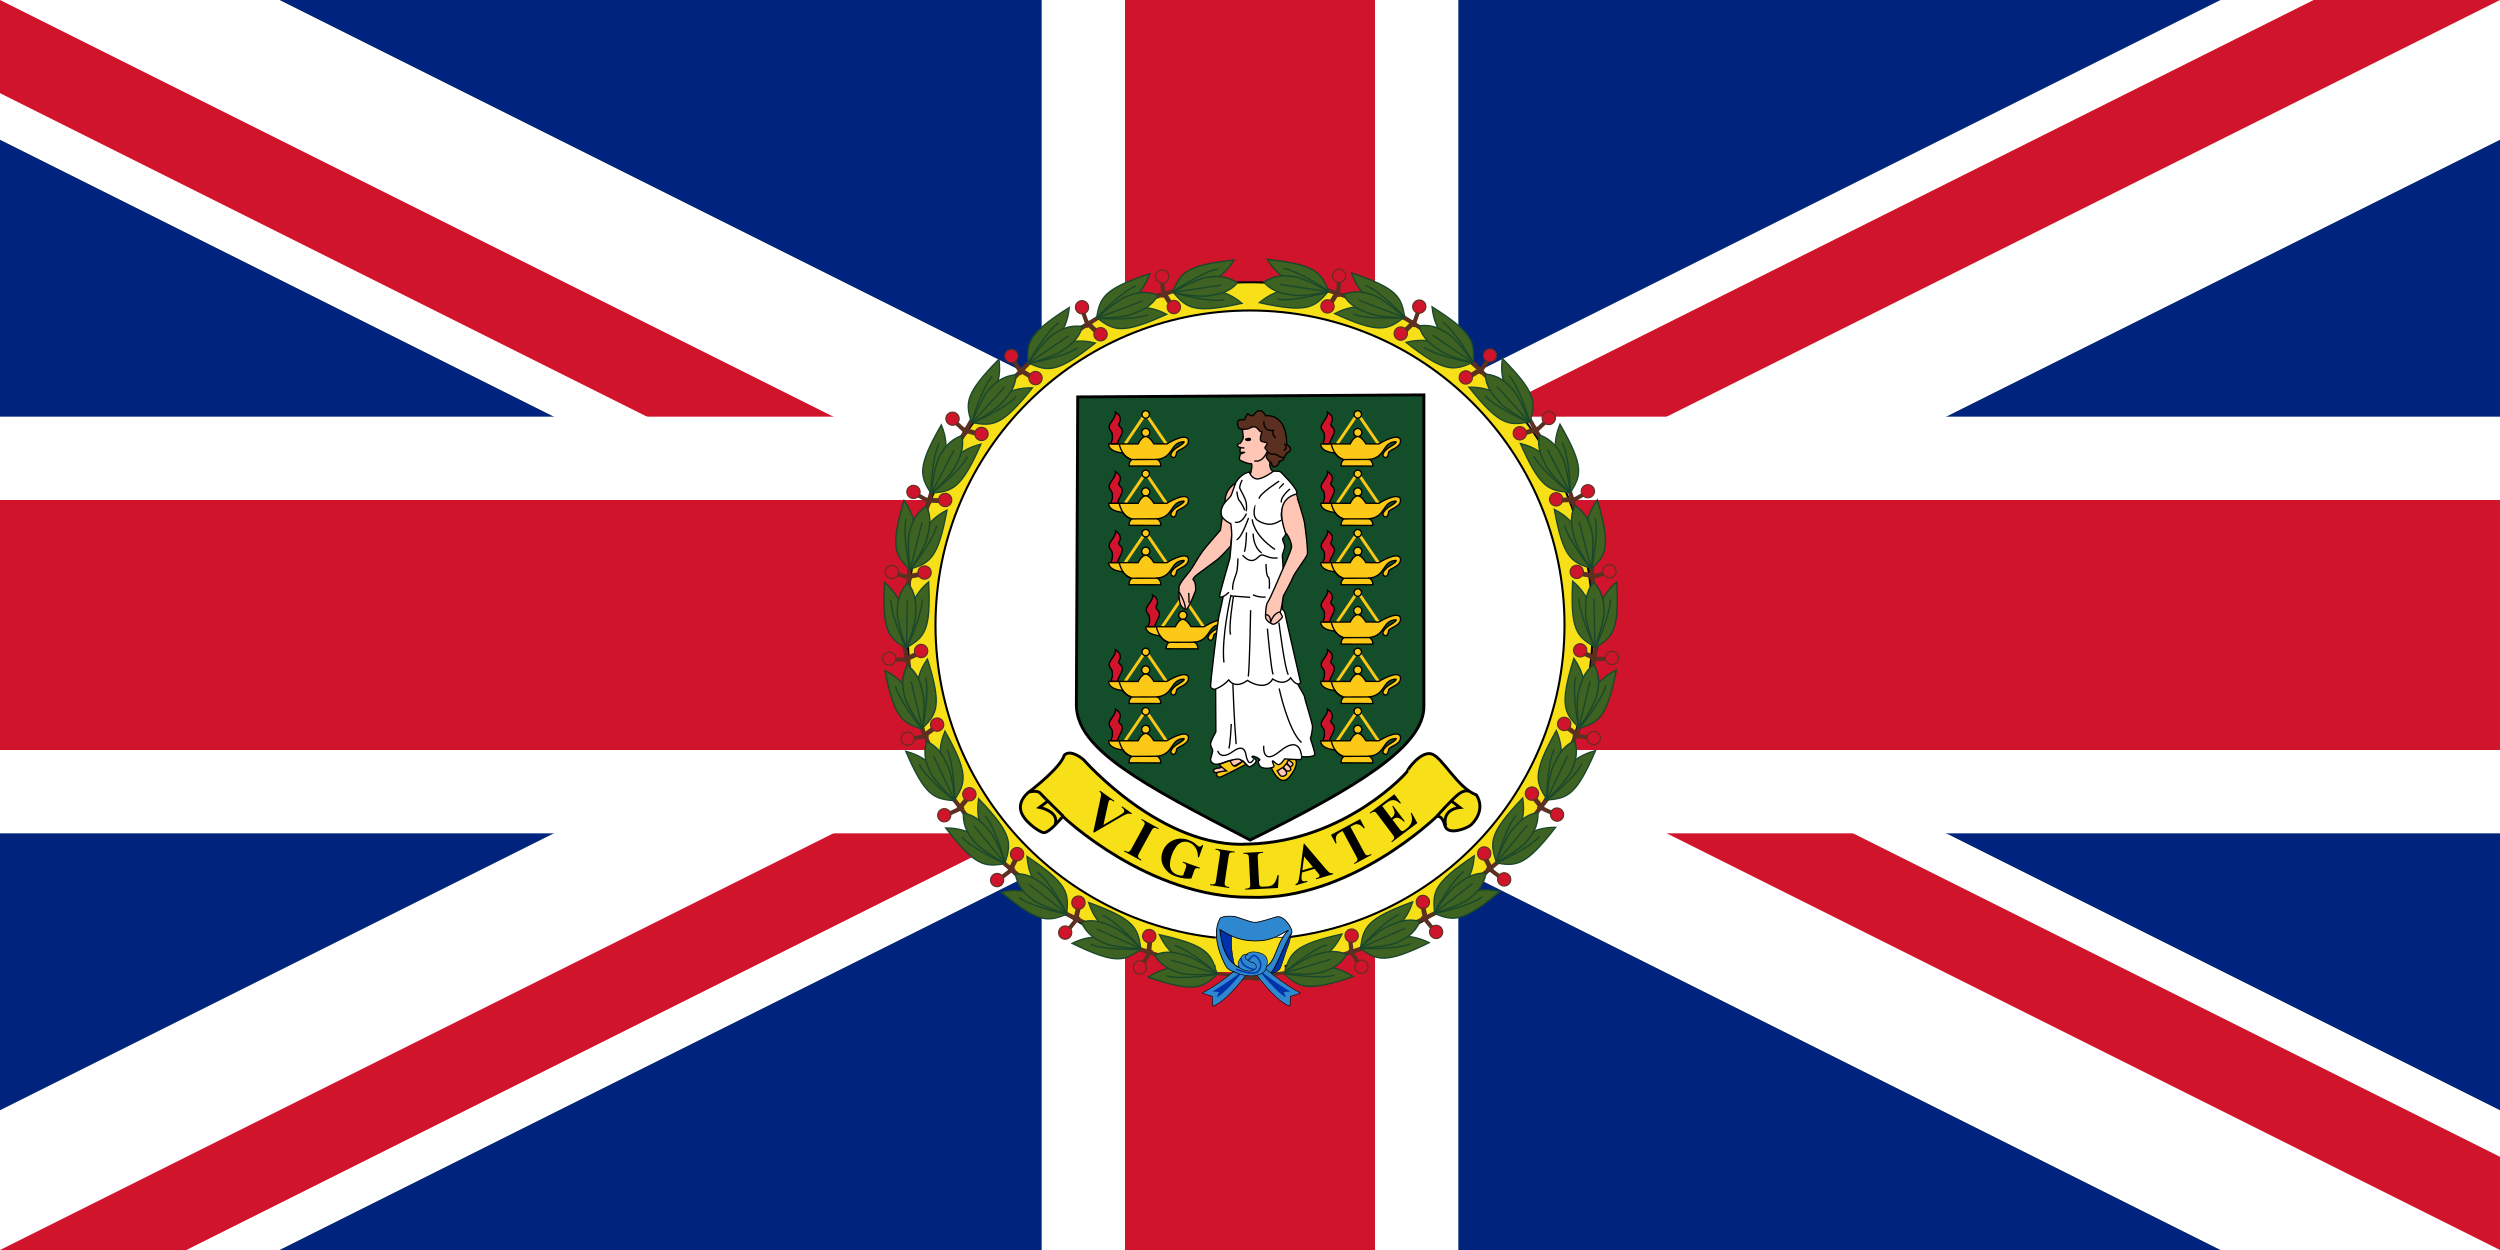 <?xml version="1.0" standalone="no"?>
<!DOCTYPE svg>
<svg version="1.1" baseProfile="full" xmlns:ev="http://www.w3.org/2001/xml-events" xmlns:xlink="http://www.w3.org/1999/xlink" xmlns="http://www.w3.org/2000/svg" preserveAspectRatio="xMidYMid meet" zoomAndPan="magnify"
   id="Flag_of_the_Governor_of_the_British_Virgin_Islands"
   viewBox="-15 -7.5 30 15"
   width="1200" height="600">
  <rect x="-15" y="-7.5" width="30" height="15" fill="#333333" stroke="none"/>
  <defs>
    <clipPath id="border">
      <rect x="-15" y="-7.5" width="30" height="15"/>
    </clipPath>
  </defs>
  <g clip-path="url(#border)">
    <circle r="20" fill="#00247D"/>
    <path d="M -20,-10 L 20,10 M -20,10 L 20,-10" stroke-width="3" stroke="white" id="diags_white"/>
    <path d="M -20,-10 L 20,10 M -20,10 L 20,-10" stroke-width="2" stroke="#CF142B" id="diags_red"/>
    <path stroke="none" fill="white" d="M 0,0 l 20,10 h -3 l -20,-10 M 0,0 l 20,-10 h 3 l -20,10 M 0,0 l -20,10 h -3 l 20,-10 M 0,0 l -20,-10 h 3 l 20,10" id="eraser_white"/>
<comment>I think the above two lines give the simplest way to make the diagonals</comment>
    <path d="M -20,0 H 20 M 0,-10 V 10" stroke-width="5" stroke="white" id="cross_white"/>
    <path d="M -20,0 H 20 M 0,-10 V 10" stroke-width="3" stroke="#CF142B" id="cross_red"/>
  </g>    
<comment>Central wreath follows</comment>
  <g
     id="center">
    <path
       d="M 764.506,450 C 764.506,540.854 690.854,614.506 600,614.506 C 509.146,614.506 435.494,540.854 435.494,450 C 435.494,359.146 509.146,285.494 600,285.494 C 690.854,285.494 764.506,359.146 764.506,450 L 764.506,450 z "
       style="fill:#f7e017;stroke:black;stroke-width:0.987;stroke-miterlimit:4;stroke-dasharray:none;stroke-opacity:1"
       id="use1430" />
    <path
       d="M 750.96,450 C 750.96,533.373 683.373,600.96 600,600.96 C 516.627,600.96 449.04,533.373 449.04,450 C 449.04,366.627 516.627,299.04 600,299.04 C 683.373,299.04 750.96,366.627 750.96,450 z "
       style="fill:white;stroke:black;stroke-width:1;stroke-linecap:square;stroke-linejoin:round;stroke-miterlimit:4;stroke-dasharray:none;stroke-dashoffset:0;stroke-opacity:1"
       id="path1456" />
    <g
       id="g1754">
      <rect
         width="33.262"
         height="16.462"
         x="583.369"
         y="600.094"
         style="fill:#f7e017"
         id="rect1471" />
      <use
         transform="matrix(-1,0,0,1,1200.633,0.319)"
         id="use17765"
         x="0"
         y="0"
         width="744.094"
         height="1052.362"
         xlink:href="#g17735" />
      <g
         transform="matrix(0.649,0,0,0.649,1106.57,246.459)"
         id="g17735">
        <rect
           width="33.926"
           height="2.283"
           rx="0.262"
           ry="0.262"
           x="-862.823"
           y="451.586"
           transform="matrix(0.989,-0.148,0.148,0.989,0,0)"
           style="fill:#5c3021"
           id="rect1476" />
        <g
           transform="matrix(0.32,0.947,-0.947,0.32,-329.172,439.296)"
           id="g16183">
          <g
             transform="matrix(1.273,1.165734e-15,1.498801e-15,1.273,-152.53,-297.954)"
             id="g16185">
            <rect
               width="2.449"
               height="33.627"
               x="110.339"
               y="529.249"
               style="fill:#5c3021"
               id="rect1480" />
            <g
               transform="matrix(0.23,-0.973,0.973,0.23,-505.192,698.738)"
               id="g16189">
              <rect
                 width="13.624"
                 height="2.799"
                 x="552.347"
                 y="-295.114"
                 transform="matrix(0,1,-1,0,0,0)"
                 style="fill:#5c3021"
                 id="rect1483" />
              <path
                 d="M 298.205,555.112 C 298.206,556.497 297.468,557.777 296.268,558.47 C 295.068,559.163 293.589,559.163 292.389,558.47 C 291.189,557.777 290.45,556.497 290.452,555.112 C 290.45,553.727 291.188,552.447 292.388,551.754 C 293.588,551.062 295.067,551.062 296.267,551.755 C 297.467,552.447 298.206,553.728 298.205,555.112 L 298.205,555.112 z "
                 style="fill:#cf142b;stroke:#5c3021;stroke-width:0.672;stroke-miterlimit:4;stroke-dasharray:none;stroke-opacity:1"
                 id="path16193" />
            </g>
            <g
               transform="matrix(-0.226,-0.974,-0.974,0.226,727.349,701.839)"
               id="use16195">
              <rect
                 width="15.372"
                 height="2.402"
                 x="550.599"
                 y="-294.717"
                 transform="matrix(0,1,-1,0,0,0)"
                 style="fill:#5c3021"
                 id="rect1487" />
              <path
                 d="M 297.726,553.707 C 297.734,555.088 297.007,556.362 295.819,557.048 C 294.632,557.734 293.164,557.727 291.97,557.03 C 290.776,556.334 290.037,555.053 290.033,553.671 C 290.025,552.29 290.752,551.016 291.939,550.33 C 293.127,549.644 294.595,549.651 295.789,550.348 C 296.983,551.044 297.721,552.325 297.726,553.707 L 297.726,553.707 z "
                 style="fill:#cf142b;stroke:#5c3021;stroke-width:0.669;stroke-miterlimit:4;stroke-dasharray:none;stroke-opacity:1"
                 id="path38043" />
            </g>
          </g>
          <g
             transform="matrix(1.028,0,0,0.948,-126.192,-121.54)"
             id="g16197">
            <use
               transform="matrix(-0.995,-0.112,-9.532699e-2,0.995,279.529,16.067)"
               id="use1763"
               x="0"
               y="0"
               width="1500"
               height="750"
               xlink:href="#g16199" />
            <g
               transform="matrix(1,1.025826e-2,-5.518794e-4,1,-101.684,35.871)"
               id="g16199">
              <path
                 d="M 200.132,508.26 C 196.405,546.493 201.205,551.296 212.766,559.966 C 214.035,537.038 214.131,522.723 200.132,508.26 z "
                 style="fill:#3d6221;stroke:#1a472b;stroke-width:1px;stroke-linecap:butt;stroke-linejoin:miter;stroke-opacity:1"
                 id="path16201" />
              <path
                 d="M 204.097,522.111 C 203.137,533.265 213.01,559.783 213.01,559.783"
                 style="fill:none;fill-opacity:0.75;fill-rule:evenodd;stroke:#1a472b;stroke-width:1.027px;stroke-linecap:butt;stroke-linejoin:miter;stroke-opacity:1"
                 id="path16203" />
            </g>
            <g
               transform="matrix(0.999,3.98032e-2,-3.388879e-2,0.999,-84.048,29.177)"
               id="g16207">
              <path
                 d="M 208.624,535.569 C 208.624,543.351 214.483,561.636 214.812,561.125 C 215.147,561.643 221.875,541.777 221.875,533.982 C 221.875,526.187 221.412,518.958 214.827,510.611 C 208.212,519.017 208.624,527.745 208.624,535.569 z "
                 style="fill:#3d6221;stroke:#1a472b;stroke-width:1.059px;stroke-linecap:butt;stroke-linejoin:miter;stroke-opacity:1"
                 id="path16209" />
              <path
                 d="M 214.828,562.028 L 214.828,523.644"
                 style="fill:none;fill-opacity:0.75;fill-rule:evenodd;stroke:#1a472b;stroke-width:1px;stroke-linecap:butt;stroke-linejoin:miter;stroke-opacity:1"
                 id="path16211" />
            </g>
          </g>
        </g>
        <use
           transform="matrix(0.992,-0.127,0.127,0.992,-22.261,-109.935)"
           id="use17701"
           x="0"
           y="0"
           width="744.094"
           height="1052.362"
           xlink:href="#g16183" />
        <use
           transform="matrix(0.933,-0.359,0.359,0.933,-144.519,-277.324)"
           id="use17703"
           x="0"
           y="0"
           width="744.094"
           height="1052.362"
           xlink:href="#g16183" />
        <use
           transform="matrix(0.833,-0.553,0.553,0.833,-285.117,-404.054)"
           id="use17705"
           x="0"
           y="0"
           width="744.094"
           height="1052.362"
           xlink:href="#g16183" />
        <use
           transform="matrix(0.669,-0.743,0.743,0.669,-480.11,-500.449)"
           id="use17707"
           x="0"
           y="0"
           width="744.094"
           height="1052.362"
           xlink:href="#g16183" />
        <use
           transform="matrix(0.5,-0.866,0.866,0.5,-654.239,-549.813)"
           id="use17709"
           x="0"
           y="0"
           width="744.094"
           height="1052.362"
           xlink:href="#g16183" />
        <use
           transform="matrix(0.268,-0.963,0.963,0.268,-873.025,-550.216)"
           id="use17711"
           x="0"
           y="0"
           width="744.094"
           height="1052.362"
           xlink:href="#g16183" />
        <use
           transform="matrix(3.920847e-2,-0.999,0.999,3.920847e-2,-1069.139,-504.955)"
           id="use17713"
           x="0"
           y="0"
           width="744.094"
           height="1052.362"
           xlink:href="#g16183" />
        <use
           transform="matrix(-0.194,-0.981,0.981,-0.194,-1250.654,-414.442)"
           id="use17715"
           x="0"
           y="0"
           width="744.094"
           height="1052.362"
           xlink:href="#g16183" />
        <use
           transform="matrix(-0.436,-0.9,0.9,-0.436,-1417.225,-267.165)"
           id="use17717"
           x="0"
           y="0"
           width="744.094"
           height="1052.362"
           xlink:href="#g16183" />
        <use
           transform="matrix(-0.629,-0.777,0.777,-0.629,-1534.575,-108.04)"
           id="use17719"
           x="0"
           y="0"
           width="744.094"
           height="1052.362"
           xlink:href="#g16183" />
        <use
           transform="matrix(-0.796,-0.605,0.605,-0.796,-1613.079,83.82)"
           id="use17721"
           x="0"
           y="0"
           width="744.094"
           height="1052.362"
           xlink:href="#g16183" />
        <use
           transform="matrix(0.112,-0.994,0.994,0.112,-1164.682,5.693)"
           id="use17729"
           x="0"
           y="0"
           width="744.094"
           height="1052.362"
           xlink:href="#g16197" />
      </g>
      <g
         transform="matrix(0.643,0,0,0.643,1587.977,-366.179)"
         id="g32863">
        <g
           transform="matrix(2.183,0.236,-0.236,2.183,-380.805,-580.534)"
           id="g27432">
          <path
             d="M -423.38,1009.494 C -429.302,1016.211 -434.782,1019.924 -435.313,1020.189 C -435.843,1020.454 -431.954,1021.073 -431.954,1021.073 L -431.424,1024.431 C -425.767,1021.868 -418.165,1007.196 -418.165,1007.196 L -423.38,1009.494 z "
             style="fill:#2e87cf;stroke:black;stroke-width:0.2;stroke-linecap:butt;stroke-linejoin:miter;stroke-miterlimit:4;stroke-dasharray:none;stroke-opacity:1"
             id="path25682" />
          <path
             d="M -422.466,1011.23 C -429.14,1017.473 -432.064,1019.433 -432.064,1019.433 L -429.839,1019.363 L -430.355,1021.181 C -430.355,1021.181 -432.481,1022.147 -430.355,1021.181 C -428.229,1020.215 -422.226,1011.517 -422.466,1011.23 z "
             style="fill:#0033ab"
             id="path1513" />
        </g>
        <g
           transform="matrix(2.195,0,0,2.195,-566.016,-695.446)"
           id="g25677">
          <path
             d="M -447.75,998.737 C -449.625,1004.362 -447,1011.987 -447,1011.987 L -450.375,1008.987 L -452.875,1000.862 L -452.5,997.112 L -447.75,998.737 z "
             style="fill:#0033ab;stroke:black;stroke-width:0.2;stroke-linecap:butt;stroke-linejoin:miter;stroke-miterlimit:4;stroke-dasharray:none;stroke-opacity:1"
             id="path22181" />
          <path
             d="M -436.064,1013.825 C -431.998,1013.383 -431.689,1011.615 -431.424,1010.82 C -431.158,1010.024 -429.479,1004.809 -429.125,1004.146 C -428.772,1003.483 -428.021,999.727 -428.021,999.727 L -431.556,1003.837 L -436.064,1013.825 z "
             style="fill:#0033ab;stroke:black;stroke-width:0.2;stroke-linecap:butt;stroke-linejoin:miter;stroke-miterlimit:4;stroke-dasharray:none;stroke-opacity:1"
             id="path24802" />
          <path
             d="M -449.469,994.156 C -450.682,994.188 -451.958,994.4 -452.344,994.938 C -452.353,994.952 -452.367,994.985 -452.375,995 C -455.5,1000.625 -451.625,1009 -450.25,1011.25 C -448.875,1013.5 -444.875,1013.5 -444.875,1013.5 C -444.875,1013.5 -437.148,1014.731 -435.273,1013.559 C -433.273,1012.309 -430.625,1003.625 -428,1000 C -427.194,998.886 -430.5,993.625 -433.125,994.375 C -435.75,995.125 -438.875,996.25 -440.5,996.25 C -442.125,996.25 -446.25,994.375 -447.5,994.25 C -447.969,994.203 -448.713,994.136 -449.469,994.156 z M -429.062,998.875 C -434.868,1004.878 -432.179,1012.5 -441.5,1012.5 C -450.946,1012.5 -451.963,1002.134 -452.375,998.719 C -449.537,1000.303 -446.516,1002.445 -440.656,1002.547 C -434.797,1002.649 -432.257,1000.622 -429.062,998.875 z "
             style="fill:#2e87cf;stroke:black;stroke-width:0.3;stroke-linecap:butt;stroke-linejoin:miter;stroke-miterlimit:4;stroke-dasharray:none;stroke-opacity:1"
             id="path18679" />
        </g>
        <use
           transform="matrix(-1,0,0,1,-3071.031,-1.136868e-13)"
           id="use27436"
           x="0"
           y="0"
           width="744.094"
           height="1052.362"
           xlink:href="#g27432" />
        <g
           id="g33856">
          <g
             transform="matrix(2.195,0,0,2.195,-618.02,-691.565)"
             id="g31827">
            <path
               d="M -424.25,1011.05 C -418.5,1014.175 -413.812,1012.112 -413.25,1010.8 C -412.688,1009.487 -412.062,1007.3 -413.188,1005.987 C -414.312,1004.675 -417.75,1004.05 -419.062,1004.925 C -420.375,1005.8 -422.562,1009.55 -422.562,1009.55 C -422.562,1009.55 -424.312,1008.612 -422.562,1009.55 C -420.812,1010.487 -418.938,1010.675 -418.938,1010.675 C -418.938,1010.675 -417.5,1007.862 -417.25,1008.3 C -417,1008.737 -416.812,1010.362 -417.25,1010.55 C -417.688,1010.737 -418.938,1010.612 -418.938,1010.612"
               style="fill:#2e87cf;stroke:black;stroke-width:0.2;stroke-linecap:butt;stroke-linejoin:miter;stroke-miterlimit:4;stroke-dasharray:none;stroke-opacity:1"
               id="path30077" />
            <path
               d="M -423.188,1010.425 C -418.188,1012.3 -416.375,1011.737 -415.75,1011.175 C -415.125,1010.612 -414.625,1009.487 -414.875,1008.362 C -415.125,1007.237 -416.188,1005.862 -417.062,1005.737 C -417.938,1005.612 -421.125,1010.05 -421.125,1010.05"
               style="fill:none;stroke:#0033ab;stroke-width:0.5;stroke-linecap:butt;stroke-linejoin:miter;stroke-miterlimit:4;stroke-dasharray:none;stroke-opacity:1"
               id="path30952" />
          </g>
          <g
             id="g33852">
            <path
               d="M -1543.438,1525.88 C -1546.503,1524.096 -1545.175,1520.592 -1544.637,1519.706 C -1543.304,1517.51 -1542.771,1516.824 -1542.105,1516.001 C -1541.438,1515.178 -1538.239,1514.903 -1538.239,1514.903 C -1538.239,1514.903 -1540.239,1516.138 -1540.239,1517.51 C -1540.239,1518.882 -1535.174,1521.352 -1535.174,1521.352 C -1535.174,1521.352 -1531.602,1521.407 -1531.842,1524.782 C -1531.979,1526.718 -1534.774,1527.389 -1536.373,1527.664 C -1537.173,1527.801 -1540.772,1527.389 -1543.438,1525.88 z "
               style="fill:#2e87cf;stroke:black;stroke-width:0.433;stroke-linecap:butt;stroke-linejoin:miter;stroke-miterlimit:4;stroke-dasharray:none;stroke-opacity:1"
               id="path31837" />
            <path
               d="M -1533.224,1526.456 C -1544.475,1524.398 -1543.103,1517.812 -1543.103,1517.812"
               style="fill:none;stroke:#0033ab;stroke-width:1.098;stroke-linecap:butt;stroke-linejoin:miter;stroke-miterlimit:4;stroke-dasharray:none;stroke-opacity:1"
               id="path32712" />
          </g>
        </g>
      </g>
    </g>
  </g>
  <path
     d="M 4.113,-1.06e-005 C 4.113,2.271 2.271,4.113 -1.077e-005,4.113 C -2.271,4.113 -4.113,2.271 -4.113,-1.06e-005 C -4.113,-2.271 -2.271,-4.113 -1.077e-005,-4.113 C 2.271,-4.113 4.113,-2.271 4.113,-1.06e-005 L 4.113,-1.06e-005 z "
     style="fill:#f7e017;stroke:black;stroke-width:0.025;stroke-miterlimit:4;stroke-dasharray:none;stroke-opacity:1"
     id="path1706" />
  <path
     d="M 3.774,-1.04e-005 C 3.774,2.084 2.084,3.774 -1.052e-005,3.774 C -2.084,3.774 -3.774,2.084 -3.774,-1.04e-005 C -3.774,-2.084 -2.084,-3.774 -1.052e-005,-3.774 C 2.084,-3.774 3.774,-2.084 3.774,-1.04e-005 z "
     style="fill:white;stroke:black;stroke-width:0.025;stroke-linecap:square;stroke-linejoin:round;stroke-miterlimit:4;stroke-dasharray:none;stroke-dashoffset:0;stroke-opacity:1"
     id="path1708" />
  <g
     transform="matrix(2.5e-2,0,0,2.5e-2,-15,-11.25)"
     id="g1710">
    <rect
       width="33.262"
       height="16.462"
       x="583.369"
       y="600.094"
       style="fill:#f7e017"
       id="rect1712" />
    <use
       transform="matrix(-1,0,0,1,1200.633,0.319)"
       id="use1714"
       x="0"
       y="0"
       width="744.094"
       height="1052.362"
       xlink:href="#g17735" />
    <g
       transform="matrix(0.649,0,0,0.649,1106.57,246.459)"
       id="g1716">
      <rect
         width="33.926"
         height="2.283"
         rx="0.262"
         ry="0.262"
         x="-862.823"
         y="451.586"
         transform="matrix(0.989,-0.148,0.148,0.989,0,0)"
         style="fill:#5c3021"
         id="rect1718" />
      <g
         transform="matrix(0.32,0.947,-0.947,0.32,-329.172,439.296)"
         id="g1720">
        <g
           transform="matrix(1.273,1.165734e-15,1.498801e-15,1.273,-152.53,-297.954)"
           id="g1722">
          <rect
             width="2.449"
             height="33.627"
             x="110.339"
             y="529.249"
             style="fill:#5c3021"
             id="rect1724" />
          <g
             transform="matrix(0.226,-0.974,0.974,0.226,-504.222,701.839)"
             id="g1726">
            <rect
               width="13.861"
               height="2.441"
               x="552.111"
               y="-294.756"
               transform="matrix(0,1,-1,0,0,0)"
               style="fill:#5c3021"
               id="rect1728" />
            <path
               d="M 298.422,554.733 C 298.424,556.117 297.685,557.398 296.485,558.09 C 295.285,558.783 293.806,558.783 292.606,558.09 C 291.406,557.397 290.668,556.117 290.669,554.732 C 290.667,553.347 291.406,552.067 292.606,551.374 C 293.806,550.682 295.285,550.682 296.485,551.375 C 297.685,552.068 298.424,553.348 298.422,554.733 L 298.422,554.733 z "
               style="fill:#cf142b;stroke:#5c3021;stroke-width:0.672;stroke-miterlimit:4;stroke-dasharray:none;stroke-opacity:1"
               id="path1730" />
          </g>
          <g
             transform="matrix(-0.226,-0.974,-0.974,0.226,727.349,701.839)"
             id="g1732">
            <rect
               width="13.603"
               height="2.393"
               x="552.368"
               y="-294.708"
               transform="matrix(0,1,-1,0,0,0)"
               style="fill:#5c3021"
               id="rect1734" />
            <path
               d="M 297.719,553.694 C 297.727,555.076 296.999,556.35 295.812,557.036 C 294.624,557.722 293.157,557.715 291.963,557.018 C 290.769,556.321 290.03,555.041 290.025,553.659 C 290.017,552.277 290.744,551.004 291.932,550.318 C 293.12,549.632 294.587,549.639 295.781,550.335 C 296.975,551.032 297.714,552.313 297.719,553.694 L 297.719,553.694 z "
               style="fill:#cf142b;stroke:#5c3021;stroke-width:0.669;stroke-miterlimit:4;stroke-dasharray:none;stroke-opacity:1"
               id="path1736" />
          </g>
        </g>
        <g
           transform="matrix(1.028,0,0,0.948,-126.192,-121.54)"
           id="g1738">
          <use
             transform="matrix(-0.995,-0.112,-9.532699e-2,0.995,279.529,16.067)"
             id="use1740"
             x="0"
             y="0"
             width="1500"
             height="750"
             xlink:href="#g16199" />
          <g
             transform="matrix(1,1.025826e-2,-5.518794e-4,1,-101.684,35.871)"
             id="g1742">
            <path
               d="M 200.132,508.26 C 196.405,546.493 201.205,551.296 212.766,559.966 C 214.035,537.038 214.131,522.723 200.132,508.26 z "
               style="fill:#3d6221;stroke:#1a472b;stroke-width:1px;stroke-linecap:butt;stroke-linejoin:miter;stroke-opacity:1"
               id="path1744" />
            <path
               d="M 204.097,522.111 C 203.137,533.265 213.01,559.783 213.01,559.783"
               style="fill:none;fill-opacity:0.75;fill-rule:evenodd;stroke:#1a472b;stroke-width:1.027px;stroke-linecap:butt;stroke-linejoin:miter;stroke-opacity:1"
               id="path1746" />
          </g>
          <g
             transform="matrix(0.999,3.98032e-2,-3.388879e-2,0.999,-84.048,29.177)"
             id="g1748">
            <path
               d="M 208.624,535.569 C 208.624,543.351 214.483,561.636 214.812,561.125 C 215.147,561.643 221.875,541.777 221.875,533.982 C 221.875,526.187 221.412,518.958 214.827,510.611 C 208.212,519.017 208.624,527.745 208.624,535.569 z "
               style="fill:#3d6221;stroke:#1a472b;stroke-width:1.059px;stroke-linecap:butt;stroke-linejoin:miter;stroke-opacity:1"
               id="path1750" />
            <path
               d="M 214.828,562.028 L 214.828,523.644"
               style="fill:none;fill-opacity:0.75;fill-rule:evenodd;stroke:#1a472b;stroke-width:1px;stroke-linecap:butt;stroke-linejoin:miter;stroke-opacity:1"
               id="path1752" />
          </g>
        </g>
      </g>
      <use
         transform="matrix(0.992,-0.127,0.127,0.992,-22.261,-109.935)"
         id="use1754"
         x="0"
         y="0"
         width="744.094"
         height="1052.362"
         xlink:href="#g16183" />
      <use
         transform="matrix(0.933,-0.359,0.359,0.933,-144.519,-277.324)"
         id="use1756"
         x="0"
         y="0"
         width="744.094"
         height="1052.362"
         xlink:href="#g16183" />
      <use
         transform="matrix(0.833,-0.553,0.553,0.833,-285.117,-404.054)"
         id="use1758"
         x="0"
         y="0"
         width="744.094"
         height="1052.362"
         xlink:href="#g16183" />
      <use
         transform="matrix(0.669,-0.743,0.743,0.669,-480.11,-500.449)"
         id="use1760"
         x="0"
         y="0"
         width="744.094"
         height="1052.362"
         xlink:href="#g16183" />
      <use
         transform="matrix(0.5,-0.866,0.866,0.5,-654.239,-549.813)"
         id="use1762"
         x="0"
         y="0"
         width="744.094"
         height="1052.362"
         xlink:href="#g16183" />
      <use
         transform="matrix(0.268,-0.963,0.963,0.268,-873.025,-550.216)"
         id="use1764"
         x="0"
         y="0"
         width="744.094"
         height="1052.362"
         xlink:href="#g16183" />
      <use
         transform="matrix(3.920847e-2,-0.999,0.999,3.920847e-2,-1069.139,-504.955)"
         id="use1766"
         x="0"
         y="0"
         width="744.094"
         height="1052.362"
         xlink:href="#g16183" />
      <use
         transform="matrix(-0.194,-0.981,0.981,-0.194,-1250.654,-414.442)"
         id="use1768"
         x="0"
         y="0"
         width="744.094"
         height="1052.362"
         xlink:href="#g16183" />
      <use
         transform="matrix(-0.436,-0.9,0.9,-0.436,-1417.225,-267.165)"
         id="use1770"
         x="0"
         y="0"
         width="744.094"
         height="1052.362"
         xlink:href="#g16183" />
      <use
         transform="matrix(-0.629,-0.777,0.777,-0.629,-1534.575,-108.04)"
         id="use1772"
         x="0"
         y="0"
         width="744.094"
         height="1052.362"
         xlink:href="#g16183" />
      <use
         transform="matrix(-0.796,-0.605,0.605,-0.796,-1613.079,83.82)"
         id="use1774"
         x="0"
         y="0"
         width="744.094"
         height="1052.362"
         xlink:href="#g16183" />
      <use
         transform="matrix(0.112,-0.994,0.994,0.112,-1164.682,5.693)"
         id="use1776"
         x="0"
         y="0"
         width="744.094"
         height="1052.362"
         xlink:href="#g16197" />
    </g>
    <g
       transform="matrix(0.643,0,0,0.643,1587.977,-366.179)"
       id="g1778">
      <g
         transform="matrix(2.183,0.236,-0.236,2.183,-380.805,-580.534)"
         id="g1780">
        <path
           d="M -423.38,1009.494 C -429.302,1016.211 -434.782,1019.924 -435.313,1020.189 C -435.843,1020.454 -431.954,1021.073 -431.954,1021.073 L -431.424,1024.431 C -425.767,1021.868 -418.165,1007.196 -418.165,1007.196 L -423.38,1009.494 z "
           style="fill:#2e87cf;stroke:black;stroke-width:0.2;stroke-linecap:butt;stroke-linejoin:miter;stroke-miterlimit:4;stroke-dasharray:none;stroke-opacity:1"
           id="path1782" />
        <path
           d="M -422.466,1011.23 C -429.14,1017.473 -432.064,1019.433 -432.064,1019.433 L -429.839,1019.363 L -430.355,1021.181 C -430.355,1021.181 -432.481,1022.147 -430.355,1021.181 C -428.229,1020.215 -422.226,1011.517 -422.466,1011.23 z "
           style="fill:#0033ab"
           id="path1784" />
      </g>
      <g
         transform="matrix(2.195,0,0,2.195,-566.016,-695.446)"
         id="g1786">
        <path
           d="M -447.75,998.737 C -449.625,1004.362 -447,1011.987 -447,1011.987 L -450.375,1008.987 L -452.875,1000.862 L -452.5,997.112 L -447.75,998.737 z "
           style="fill:#0033ab;stroke:black;stroke-width:0.2;stroke-linecap:butt;stroke-linejoin:miter;stroke-miterlimit:4;stroke-dasharray:none;stroke-opacity:1"
           id="path1788" />
        <path
           d="M -436.064,1013.825 C -431.998,1013.383 -431.689,1011.615 -431.424,1010.82 C -431.158,1010.024 -429.479,1004.809 -429.125,1004.146 C -428.772,1003.483 -428.021,999.727 -428.021,999.727 L -431.556,1003.837 L -436.064,1013.825 z "
           style="fill:#0033ab;stroke:black;stroke-width:0.2;stroke-linecap:butt;stroke-linejoin:miter;stroke-miterlimit:4;stroke-dasharray:none;stroke-opacity:1"
           id="path1790" />
        <path
           d="M -449.469,994.156 C -450.682,994.188 -451.958,994.4 -452.344,994.938 C -452.353,994.952 -452.367,994.985 -452.375,995 C -455.5,1000.625 -451.625,1009 -450.25,1011.25 C -448.875,1013.5 -444.875,1013.5 -444.875,1013.5 C -444.875,1013.5 -437.148,1014.731 -435.273,1013.559 C -433.273,1012.309 -430.625,1003.625 -428,1000 C -427.194,998.886 -430.5,993.625 -433.125,994.375 C -435.75,995.125 -438.875,996.25 -440.5,996.25 C -442.125,996.25 -446.25,994.375 -447.5,994.25 C -447.969,994.203 -448.713,994.136 -449.469,994.156 z M -429.062,998.875 C -434.868,1004.878 -432.179,1012.5 -441.5,1012.5 C -450.946,1012.5 -451.963,1002.134 -452.375,998.719 C -449.537,1000.303 -446.516,1002.445 -440.656,1002.547 C -434.797,1002.649 -432.257,1000.622 -429.062,998.875 z "
           style="fill:#2e87cf;stroke:black;stroke-width:0.3;stroke-linecap:butt;stroke-linejoin:miter;stroke-miterlimit:4;stroke-dasharray:none;stroke-opacity:1"
           id="path1792" />
      </g>
      <use
         transform="matrix(-1,0,0,1,-3071.031,-1.136868e-13)"
         id="use1794"
         x="0"
         y="0"
         width="744.094"
         height="1052.362"
         xlink:href="#g27432" />
      <g
         id="g1796">
        <g
           transform="matrix(2.195,0,0,2.195,-618.02,-691.565)"
           id="g1798">
          <path
             d="M -424.25,1011.05 C -418.5,1014.175 -413.812,1012.112 -413.25,1010.8 C -412.688,1009.487 -412.062,1007.3 -413.188,1005.987 C -414.312,1004.675 -417.75,1004.05 -419.062,1004.925 C -420.375,1005.8 -422.562,1009.55 -422.562,1009.55 C -422.562,1009.55 -424.312,1008.612 -422.562,1009.55 C -420.812,1010.487 -418.938,1010.675 -418.938,1010.675 C -418.938,1010.675 -417.5,1007.862 -417.25,1008.3 C -417,1008.737 -416.812,1010.362 -417.25,1010.55 C -417.688,1010.737 -418.938,1010.612 -418.938,1010.612"
             style="fill:#2e87cf;stroke:black;stroke-width:0.2;stroke-linecap:butt;stroke-linejoin:miter;stroke-miterlimit:4;stroke-dasharray:none;stroke-opacity:1"
             id="path1800" />
          <path
             d="M -423.188,1010.425 C -418.188,1012.3 -416.375,1011.737 -415.75,1011.175 C -415.125,1010.612 -414.625,1009.487 -414.875,1008.362 C -415.125,1007.237 -416.188,1005.862 -417.062,1005.737 C -417.938,1005.612 -421.125,1010.05 -421.125,1010.05"
             style="fill:none;stroke:#0033ab;stroke-width:0.5;stroke-linecap:butt;stroke-linejoin:miter;stroke-miterlimit:4;stroke-dasharray:none;stroke-opacity:1"
             id="path1802" />
        </g>
        <g
           id="g1804">
          <path
             d="M -1543.438,1525.88 C -1546.503,1524.096 -1545.175,1520.592 -1544.637,1519.706 C -1543.304,1517.51 -1542.771,1516.824 -1542.105,1516.001 C -1541.438,1515.178 -1538.239,1514.903 -1538.239,1514.903 C -1538.239,1514.903 -1540.239,1516.138 -1540.239,1517.51 C -1540.239,1518.882 -1535.174,1521.352 -1535.174,1521.352 C -1535.174,1521.352 -1531.602,1521.407 -1531.842,1524.782 C -1531.979,1526.718 -1534.774,1527.389 -1536.373,1527.664 C -1537.173,1527.801 -1540.772,1527.389 -1543.438,1525.88 z "
             style="fill:#2e87cf;stroke:black;stroke-width:0.433;stroke-linecap:butt;stroke-linejoin:miter;stroke-miterlimit:4;stroke-dasharray:none;stroke-opacity:1"
             id="path1806" />
          <path
             d="M -1533.224,1526.456 C -1544.475,1524.398 -1543.103,1517.812 -1543.103,1517.812"
             style="fill:none;stroke:#0033ab;stroke-width:1.098;stroke-linecap:butt;stroke-linejoin:miter;stroke-miterlimit:4;stroke-dasharray:none;stroke-opacity:1"
             id="path1808" />
        </g>
      </g>
    </g>
  </g>
<comment>Colonial arms follow</comment>
  <g
     id="BVI_arms"
     transform="matrix(0.135,0,0,0.135,0.572,-5.462)">
    <path
       d="M -20.328,19.407 L 11.937,19.287 L 11.877,48.02 C 11.877,48.02 13.015,52.39 -1.651,59.035 C 3.616,58.496 9.363,52.869 9.363,52.869 C 9.363,52.869 11.698,49.876 12.835,51.552 C 13.972,53.228 15.05,54.066 15.888,54.725 C 16.726,55.383 17.385,57.179 16.127,58.496 C 14.87,59.813 12.895,59.993 12.356,58.377 C 11.518,58.796 6.37,65.021 -4.166,65.32 C -14.881,65.141 -20.747,58.317 -20.747,58.317 C -20.747,58.317 -22.184,60.591 -24.219,58.796 C -26.195,56.461 -24.698,54.964 -24.698,54.964 C -24.698,54.964 -23.022,54.007 -22.543,53.348 C -21.765,52.45 -21.525,51.253 -20.209,51.253 C -18.652,51.373 -18.054,52.63 -18.054,52.63 C -18.054,52.63 -12.666,58.317 -6.859,59.035 C -19.969,52.75 -20.448,48.859 -20.388,47.901 L -20.328,19.407 z "
       id="path824"
       fill="white" />
    <path
       d="M -19.55,20.185 L 11.219,20.005 L 11.219,47.661 C 11.279,51.253 5.233,54.905 -4.225,59.574 C -13.983,54.545 -19.61,51.492 -19.67,47.601 L -19.55,20.185 z "
       id="path779"
       style="fill:#144d29;fill-opacity:1;fill-rule:evenodd;stroke:black;stroke-width:0.195pt;stroke-linecap:butt;stroke-linejoin:miter;stroke-opacity:1" />
    <g
       id="g624"
       transform="matrix(0.195,0,0,0.195,-28.94,-8.904)">
      <path
         d="M 69.786,170.53 L 79.122,156.819 L 88.503,170.558"
         id="path625"
         style="fill:none;fill-opacity:1;fill-rule:evenodd;stroke:#fcc917;stroke-width:1pt;stroke-linecap:butt;stroke-linejoin:miter;stroke-opacity:1" />
      <path
         d="M 80.922,156.724 C 80.922,157.666 80.159,158.43 79.216,158.43 C 78.274,158.43 77.51,157.666 77.511,156.724 C 77.51,155.782 78.274,155.018 79.216,155.018 C 80.159,155.018 80.922,155.782 80.922,156.724 z "
         id="path626"
         style="fill:#fcc917;fill-opacity:1;fill-rule:evenodd;stroke:black;stroke-width:0.575;stroke-linecap:butt;stroke-linejoin:miter;stroke-dasharray:none;stroke-opacity:1"
         transform="matrix(1.087,0,0,1.087,-6.965,-4.956)" />
      <path
         d="M 71.541,180.656 L 86.014,180.697 C 86.014,180.697 86.241,178.819 84.502,177.678 C 92.083,176.635 90.113,169.949 96.462,169.57 C 97.694,169.759 93.146,172.412 93.146,172.412 C 93.146,172.412 89.318,175.113 91.061,176.487 C 92.445,177.577 93.051,175.824 93.24,174.497 C 93.43,173.17 99.4,172.318 98.547,168.527 C 97.125,165.4 88.787,170.612 88.787,170.612 L 82.838,170.579 C 82.467,169.911 80.827,167.234 79.134,167.221 C 77.125,167.295 75.71,170.612 75.71,170.612 L 67.088,170.612 L 62.255,170.612 C 62.255,170.612 61.794,174.064 68.616,174.728 C 70.152,176.734 71.343,177.294 72.678,177.814 C 71.788,178.555 71.537,179.453 71.541,180.656 z "
         id="path627"
         style="fill:#fcc917;fill-opacity:1;fill-rule:evenodd;stroke:black;stroke-width:0.625;stroke-linecap:butt;stroke-linejoin:miter;stroke-dasharray:none;stroke-opacity:1" />
      <path
         d="M 72.583,177.719 L 84.638,177.678"
         id="path628"
         style="fill:none;fill-opacity:1;fill-rule:evenodd;stroke:black;stroke-width:0.625;stroke-linecap:butt;stroke-linejoin:miter;stroke-dasharray:none;stroke-opacity:1" />
      <path
         d="M 67.062,170.611 C 67.062,170.611 68.027,176.249 72.478,177.585"
         id="path629"
         style="fill:none;fill-opacity:1;fill-rule:evenodd;stroke:black;stroke-width:0.625;stroke-linecap:butt;stroke-linejoin:miter;stroke-dasharray:none;stroke-opacity:1" />
      <path
         d="M 66.32,170.537 C 66.766,168.386 67.582,168.015 68.472,165.27 C 68.62,162.6 66.32,162.896 66.988,161.19 C 68.175,159.335 67.582,157.555 65.356,156.146 C 65.801,158.594 62.463,160.893 62.463,162.896 C 62.463,164.899 64.169,164.454 63.947,167.496 C 64.095,169.276 63.501,168.831 63.353,170.537 L 66.32,170.537 z "
         id="path630"
         style="fill:#cf142b;fill-opacity:1;fill-rule:evenodd;stroke:black;stroke-width:0.625;stroke-linecap:butt;stroke-linejoin:miter;stroke-dasharray:none;stroke-opacity:1" />
      <path
         transform="translate(-7.418633e-2,0.445)"
         d="M 80.922,156.724 C 80.922,157.666 80.159,158.43 79.216,158.43 C 78.274,158.43 77.51,157.666 77.511,156.724 C 77.51,155.782 78.274,155.018 79.216,155.018 C 80.159,155.018 80.922,155.782 80.922,156.724 z "
         id="path631"
         style="fill:#fcc917;fill-opacity:1;fill-rule:evenodd;stroke:black;stroke-width:0.625;stroke-linecap:butt;stroke-linejoin:miter;stroke-dasharray:none;stroke-opacity:1" />
    </g>
    <use
       height="15"
       width="30"
       transform="translate(3.302,16.248)"
       id="use3583"
       xlink:href="#g624"
       y="0"
       x="0" />
    <path
       d="M 139.218,183.9 C 139.218,183.9 142.995,192.608 147.297,187.257 C 151.598,181.907 150.024,179.599 150.024,179.599 L 140.372,174.353 L 137.54,180.333 L 139.218,183.9 z "
       id="path718"
       style="fill:#fcc917;fill-opacity:1;fill-rule:evenodd;stroke:black;stroke-width:0.625;stroke-linecap:butt;stroke-linejoin:miter;stroke-dasharray:none;stroke-opacity:1"
       transform="matrix(0.195,0,0,0.195,-29.427,17.421)" />
    <path
       d="M 147.506,182.746 C 147.506,182.746 148.136,182.851 148.66,181.907 C 149.185,180.963 147.506,180.543 146.772,179.494 L 145.933,181.172 L 147.506,182.746 z "
       id="path678"
       style="fill:#ffc6b5;fill-opacity:1;fill-rule:evenodd;stroke:black;stroke-width:0.625;stroke-linecap:butt;stroke-linejoin:miter;stroke-dasharray:none;stroke-opacity:1"
       transform="matrix(0.195,0,0,0.195,-29.427,17.421)" />
    <path
       d="M 125.685,180.438 L 117.187,185.054 C 117.187,185.054 112.99,185.893 112.676,185.054 C 112.361,184.215 112.781,183.48 114.984,183.375 C 117.187,183.271 123.167,177.815 123.167,177.815 L 125.685,180.438 z "
       id="path675"
       style="fill:#ffc6b5;fill-opacity:1;fill-rule:evenodd;stroke:black;stroke-width:0.625;stroke-linecap:butt;stroke-linejoin:miter;stroke-dasharray:none;stroke-opacity:1"
       transform="matrix(0.195,0,0,0.195,-29.427,17.421)" />
    <path
       d="M 125.79,29.47 C 125.79,29.47 125.999,31.463 126.104,32.512 C 126.209,33.561 124.426,35.764 124.321,35.659 C 124.216,35.554 123.377,35.764 123.481,36.394 C 123.586,37.023 124.845,37.233 124.845,37.233 C 124.845,37.233 124.321,39.436 124.845,39.541 C 125.37,39.646 123.481,42.374 124.845,43.108 C 126.209,43.842 128.517,44.787 129.566,44.577 C 130.615,44.367 129.566,48.668 129.566,48.668 L 126.629,54.963 L 142.785,53.285 L 139.428,47.934 C 139.428,47.934 137.855,46.885 138.274,43.842 C 138.694,40.8 138.064,27.057 138.064,27.057 L 126.524,25.483 L 125.79,29.47 z "
       id="path674"
       style="fill:#ffc6b5;fill-opacity:1;fill-rule:evenodd;stroke:black;stroke-width:0.625;stroke-linecap:butt;stroke-linejoin:miter;stroke-dasharray:none;stroke-opacity:1"
       transform="matrix(0.195,0,0,0.195,-29.427,17.421)" />
    <path
       d="M 122.852,53.39 C 122.852,53.39 117.606,55.803 117.816,62.307 C 116.452,68.602 115.718,74.896 115.718,74.896 C 115.718,74.896 109.528,81.926 107.64,84.443 C 105.751,86.961 102.919,92.102 101.87,93.466 C 100.82,94.83 96.729,99.341 96.834,101.02 C 96.939,102.698 95.89,110.147 99.981,110.986 C 101.03,111.406 104.388,102.383 104.388,102.383 C 104.388,102.383 104.597,98.502 103.443,97.767 C 102.289,97.033 105.961,94.515 105.961,94.515 C 105.961,94.515 112.99,89.374 114.564,88.115 C 116.138,86.856 120.439,82.03 120.439,82.03 L 122.852,53.39 z "
       id="path672"
       style="fill:#ffc6b5;fill-opacity:1;fill-rule:evenodd;stroke:black;stroke-width:0.625;stroke-linecap:butt;stroke-linejoin:miter;stroke-dasharray:none;stroke-opacity:1"
       transform="matrix(0.195,0,0,0.195,-29.427,17.421)" />
    <path
       d="M 128.832,48.459 C 128.832,48.459 130.196,52.131 133.238,51.501 C 136.281,50.872 139.848,48.039 139.848,48.039 C 139.848,48.039 142.68,47.934 143.1,48.354 C 143.52,48.773 150.759,55.802 150.549,58.006 C 150.339,60.209 147.192,59.579 146.038,61.048 C 144.884,62.517 142.995,66.189 143.52,68.916 C 144.044,71.644 145.618,75.211 145.408,76.575 C 145.198,77.939 144.044,78.359 144.044,79.093 C 144.044,79.827 144.988,81.086 144.988,82.45 C 144.988,83.814 143.73,85.807 143.939,87.171 C 144.149,88.535 144.254,92.522 144.254,92.522 L 143.939,110.986 C 143.939,110.986 144.988,111.616 145.093,112.665 C 145.198,113.714 152.227,144.243 152.227,144.243 C 152.227,144.243 151.913,145.188 151.178,145.083 C 150.444,144.978 154.011,149.804 154.116,151.167 C 154.221,152.531 157.788,163.232 157.683,164.701 C 157.578,166.17 157.053,169.422 156.739,169.527 C 156.424,169.632 159.047,176.242 158.627,177.291 C 158.207,178.34 153.906,178.235 153.906,178.235 L 152.752,178.025 C 152.752,178.025 152.857,179.389 152.018,179.494 C 151.178,179.599 144.988,179.179 144.988,179.179 C 144.988,179.179 143.205,181.907 142.156,181.802 C 141.107,181.697 139.743,179.809 139.428,180.123 C 139.113,180.438 140.372,182.221 140.058,182.746 C 139.743,183.271 134.392,184.425 133.343,181.907 C 132.294,179.389 133.973,180.018 133.658,179.494 C 133.343,178.969 130.93,177.605 130.196,178.025 C 129.462,178.445 132.084,179.074 131.979,180.123 C 131.875,181.172 129.671,182.746 128.832,182.746 C 127.993,182.746 125.999,178.864 123.062,179.284 C 120.124,179.704 118.236,180.438 118.236,180.438 C 118.236,180.438 114.774,181.907 113.305,181.592 C 111.836,181.277 111.207,180.123 111.207,179.494 C 111.207,178.864 112.256,176.137 112.151,175.297 C 112.046,174.458 111.207,173.619 111.207,172.36 C 111.207,171.101 113.62,166.799 113.62,166.799 L 113.515,147.496 C 113.515,147.496 111.312,147.495 111.207,146.132 C 111.102,144.768 114.564,115.602 115.088,113.714 C 115.613,111.826 116.977,105.111 116.977,105.111 C 116.977,105.111 115.403,105.846 115.298,105.111 C 115.194,104.377 120.019,87.696 120.019,87.696 C 120.019,87.696 120.859,79.408 120.859,77.205 C 120.859,75.001 120.439,71.959 120.439,71.959 C 120.439,71.959 116.132,70.136 116.033,67.343 C 115.639,62.899 120.124,60.419 120.649,58.95 C 121.173,57.481 122.747,53.075 122.747,53.075 C 122.747,53.075 125.055,49.088 128.832,48.459 z "
       id="path679"
       style="fill:white;fill-opacity:1;fill-rule:evenodd;stroke:black;stroke-width:0.625;stroke-linecap:butt;stroke-linejoin:miter;stroke-dasharray:none;stroke-opacity:1"
       transform="matrix(0.195,0,0,0.195,-29.427,17.421)" />
    <path
       d="M 127.258,181.697 C 127.258,181.697 117.082,187.048 115.613,187.467 C 114.144,187.887 113.2,185.684 114.669,185.264 C 116.138,184.844 118.446,184.634 118.446,184.634 C 118.446,184.634 114.984,181.907 115.088,181.802 C 115.194,181.697 119.81,180.018 119.915,180.018 C 120.019,180.018 121.383,182.746 122.328,182.536 C 123.272,182.326 125.999,180.228 125.999,180.228 C 125.999,180.228 127.468,181.907 127.258,181.697 z "
       id="path717"
       style="fill:#fcc917;fill-opacity:1;fill-rule:evenodd;stroke:black;stroke-width:0.625;stroke-linecap:butt;stroke-linejoin:miter;stroke-dasharray:none;stroke-opacity:1"
       transform="matrix(0.195,0,0,0.195,-29.427,17.421)" />
    <path
       d="M 141.595,184.634 C 142.558,185.875 142.934,188.028 145.137,186.769 C 147.34,185.51 144.008,183.173 144.008,183.173 L 141.595,184.634 z "
       id="path676"
       style="fill:#ffc6b5;fill-opacity:1;fill-rule:evenodd;stroke:black;stroke-width:0.625;stroke-linecap:butt;stroke-linejoin:miter;stroke-dasharray:none;stroke-opacity:1"
       transform="matrix(0.195,0,0,0.195,-29.427,17.421)" />
    <path
       d="M 145.618,184.425 C 145.618,184.425 146.667,185.264 147.611,184.32 C 148.555,183.375 145.723,181.382 145.723,181.382 L 144.359,182.956 L 145.618,184.425 z "
       id="path677"
       style="fill:#ffc6b5;fill-opacity:1;fill-rule:evenodd;stroke:black;stroke-width:0.625;stroke-linecap:butt;stroke-linejoin:miter;stroke-dasharray:none;stroke-opacity:1"
       transform="matrix(0.195,0,0,0.195,-29.427,17.421)" />
    <path
       d="M 142.471,52.55 C 142.471,52.55 133.133,58.53 133.343,60.628"
       id="path680"
       style="fill:none;fill-opacity:1;fill-rule:evenodd;stroke:black;stroke-width:0.625;stroke-linecap:butt;stroke-linejoin:miter;stroke-dasharray:none;stroke-opacity:1"
       transform="matrix(0.195,0,0,0.195,-29.427,17.421)" />
    <path
       d="M 144.569,53.599 C 144.569,53.599 142.471,55.907 142.366,55.907"
       id="path681"
       style="fill:none;fill-opacity:1;fill-rule:evenodd;stroke:black;stroke-width:0.625;stroke-linecap:butt;stroke-linejoin:miter;stroke-dasharray:none;stroke-opacity:1"
       transform="matrix(0.195,0,0,0.195,-29.427,17.421)" />
    <path
       d="M 147.401,56.117 C 147.401,56.117 142.785,59.894 143.52,62.307"
       id="path682"
       style="fill:none;fill-opacity:1;fill-rule:evenodd;stroke:black;stroke-width:0.625;stroke-linecap:butt;stroke-linejoin:miter;stroke-dasharray:none;stroke-opacity:1"
       transform="matrix(0.195,0,0,0.195,-29.427,17.421)" />
    <path
       d="M 125.58,52.026 C 125.58,52.026 124.216,54.858 124.531,55.802 C 124.845,56.747 127.153,60.314 127.468,62.517 C 127.783,64.72 127.468,66.294 127.468,66.294"
       id="path683"
       style="fill:none;fill-opacity:1;fill-rule:evenodd;stroke:black;stroke-width:0.625;stroke-linecap:butt;stroke-linejoin:miter;stroke-dasharray:none;stroke-opacity:1"
       transform="matrix(0.195,0,0,0.195,-29.427,17.421)" />
    <path
       d="M 123.167,57.271 C 123.167,57.271 123.586,60.628 124.216,61.258 C 124.845,61.887 126.524,64.72 126.734,65.874"
       id="path684"
       style="fill:none;fill-opacity:1;fill-rule:evenodd;stroke:black;stroke-width:0.625;stroke-linecap:butt;stroke-linejoin:miter;stroke-dasharray:none;stroke-opacity:1"
       transform="matrix(0.195,0,0,0.195,-29.427,17.421)" />
    <path
       d="M 122.328,71.224 C 122.328,71.224 125.055,72.588 127.573,67.343"
       id="path685"
       style="fill:none;fill-opacity:1;fill-rule:evenodd;stroke:black;stroke-width:0.625;stroke-linecap:butt;stroke-linejoin:miter;stroke-dasharray:none;stroke-opacity:1"
       transform="matrix(0.195,0,0,0.195,-29.427,17.421)" />
    <path
       d="M 131.665,63.671 C 131.56,63.671 129.671,68.812 133.029,70.7 C 136.386,72.588 138.904,72.379 140.372,71.854 C 141.841,71.329 143.415,70.385 143.415,70.385"
       id="path686"
       style="fill:none;fill-opacity:1;fill-rule:evenodd;stroke:black;stroke-width:0.625;stroke-linecap:butt;stroke-linejoin:miter;stroke-dasharray:none;stroke-opacity:1"
       transform="matrix(0.195,0,0,0.195,-29.427,17.421)" />
    <path
       d="M 130.196,69.966 C 130.196,69.966 130.406,76.89 140.582,83.709"
       id="path687"
       style="fill:none;fill-opacity:1;fill-rule:evenodd;stroke:black;stroke-width:0.625;stroke-linecap:butt;stroke-linejoin:miter;stroke-dasharray:none;stroke-opacity:1"
       transform="matrix(0.195,0,0,0.195,-29.427,17.421)" />
    <path
       d="M 130.615,76.47 C 130.615,76.47 130.511,82.555 134.497,85.283"
       id="path688"
       style="fill:none;fill-opacity:1;fill-rule:evenodd;stroke:black;stroke-width:0.625;stroke-linecap:butt;stroke-linejoin:miter;stroke-dasharray:none;stroke-opacity:1"
       transform="matrix(0.195,0,0,0.195,-29.427,17.421)" />
    <path
       d="M 128.517,69.336 C 128.517,69.336 125.475,78.359 123.062,79.303"
       id="path689"
       style="fill:none;fill-opacity:1;fill-rule:evenodd;stroke:black;stroke-width:0.625;stroke-linecap:butt;stroke-linejoin:miter;stroke-dasharray:none;stroke-opacity:1"
       transform="matrix(0.195,0,0,0.195,-29.427,17.421)" />
    <path
       d="M 127.573,75.946 C 127.573,75.946 127.468,82.45 126.629,84.758"
       id="path690"
       style="fill:none;fill-opacity:1;fill-rule:evenodd;stroke:black;stroke-width:0.625;stroke-linecap:butt;stroke-linejoin:miter;stroke-dasharray:none;stroke-opacity:1"
       transform="matrix(0.195,0,0,0.195,-29.427,17.421)" />
    <path
       d="M 125.79,86.332 C 125.79,86.332 127.888,88.955 130.196,88.745 C 132.504,88.535 133.448,85.807 135.022,86.227 C 136.595,86.647 138.064,87.906 141.736,87.591"
       id="path691"
       style="fill:none;fill-opacity:1;fill-rule:evenodd;stroke:black;stroke-width:0.625;stroke-linecap:butt;stroke-linejoin:miter;stroke-dasharray:none;stroke-opacity:1"
       transform="matrix(0.195,0,0,0.195,-29.427,17.421)" />
    <path
       d="M 136.491,90.319 C 136.491,90.319 136.491,95.669 137.435,96.194 C 138.379,96.718 137.959,101.649 137.959,101.649"
       id="path692"
       style="fill:none;fill-opacity:1;fill-rule:evenodd;stroke:black;stroke-width:0.625;stroke-linecap:butt;stroke-linejoin:miter;stroke-dasharray:none;stroke-opacity:1"
       transform="matrix(0.195,0,0,0.195,-29.427,17.421)" />
    <path
       d="M 123.691,87.801 C 123.691,87.801 123.586,92.837 122.957,94.62 C 122.328,96.403 121.069,99.446 121.278,102.069"
       id="path693"
       style="fill:none;fill-opacity:1;fill-rule:evenodd;stroke:black;stroke-width:0.625;stroke-linecap:butt;stroke-linejoin:miter;stroke-dasharray:none;stroke-opacity:1"
       transform="matrix(0.195,0,0,0.195,-29.427,17.421)" />
    <path
       d="M 117.292,105.006 C 117.816,104.796 119.6,103.223 119.6,103.223"
       id="path694"
       style="fill:none;fill-opacity:1;fill-rule:evenodd;stroke:black;stroke-width:0.625;stroke-linecap:butt;stroke-linejoin:miter;stroke-dasharray:none;stroke-opacity:1"
       transform="matrix(0.195,0,0,0.195,-29.427,17.421)" />
    <path
       d="M 120.544,104.377 C 120.544,104.377 116.033,123.681 117.292,135.221"
       id="path695"
       style="fill:none;fill-opacity:1;fill-rule:evenodd;stroke:black;stroke-width:0.625;stroke-linecap:butt;stroke-linejoin:miter;stroke-dasharray:none;stroke-opacity:1"
       transform="matrix(0.195,0,0,0.195,-29.427,17.421)" />
    <path
       d="M 121.593,105.321 C 121.593,105.321 119.285,119.799 120.334,122.526"
       id="path696"
       style="fill:none;fill-opacity:1;fill-rule:evenodd;stroke:black;stroke-width:0.625;stroke-linecap:butt;stroke-linejoin:miter;stroke-dasharray:none;stroke-opacity:1"
       transform="matrix(0.195,0,0,0.195,-29.427,17.421)" />
    <path
       d="M 120.439,104.901 C 120.544,104.901 129.252,105.531 129.252,105.531"
       id="path697"
       style="fill:none;fill-opacity:1;fill-rule:evenodd;stroke:black;stroke-width:0.625;stroke-linecap:butt;stroke-linejoin:miter;stroke-dasharray:none;stroke-opacity:1"
       transform="matrix(0.195,0,0,0.195,-29.427,17.421)" />
    <path
       d="M 130.511,104.377 C 130.511,104.377 132.924,105.636 136.281,105.426"
       id="path698"
       style="fill:none;fill-opacity:1;fill-rule:evenodd;stroke:black;stroke-width:0.625;stroke-linecap:butt;stroke-linejoin:miter;stroke-dasharray:none;stroke-opacity:1"
       transform="matrix(0.195,0,0,0.195,-29.427,17.421)" />
    <path
       d="M 129.462,111.406 C 129.462,111.406 129.042,136.165 128.412,141.62"
       id="path699"
       style="fill:none;fill-opacity:1;fill-rule:evenodd;stroke:black;stroke-width:0.625;stroke-linecap:butt;stroke-linejoin:miter;stroke-dasharray:none;stroke-opacity:1"
       transform="matrix(0.195,0,0,0.195,-29.427,17.421)" />
    <path
       d="M 142.366,117.071 C 142.366,117.071 145.093,138.788 146.667,140.781"
       id="path700"
       style="fill:none;fill-opacity:1;fill-rule:evenodd;stroke:black;stroke-width:0.625;stroke-linecap:butt;stroke-linejoin:miter;stroke-dasharray:none;stroke-opacity:1"
       transform="matrix(0.195,0,0,0.195,-29.427,17.421)" />
    <path
       d="M 137.12,119.799 C 137.12,119.799 138.799,138.998 139.743,140.676"
       id="path701"
       style="fill:none;fill-opacity:1;fill-rule:evenodd;stroke:black;stroke-width:0.625;stroke-linecap:butt;stroke-linejoin:miter;stroke-dasharray:none;stroke-opacity:1"
       transform="matrix(0.195,0,0,0.195,-29.427,17.421)" />
    <path
       d="M 113.305,147.391 C 113.305,147.391 116.557,146.341 119.495,143.194 C 122.852,147.705 127.993,143.404 127.993,143.404 C 127.993,143.404 135.966,148.859 139.533,142.775 C 144.988,146.342 147.716,142.25 147.716,142.25 C 147.716,142.25 149.71,145.292 151.178,144.978"
       id="path702"
       style="fill:none;fill-opacity:1;fill-rule:evenodd;stroke:black;stroke-width:0.625;stroke-linecap:butt;stroke-linejoin:miter;stroke-dasharray:none;stroke-opacity:1"
       transform="matrix(0.195,0,0,0.195,-29.427,17.421)" />
    <path
       d="M 142.471,147.076 C 142.471,147.076 146.562,166.275 152.647,171.73"
       id="path703"
       style="fill:none;fill-opacity:1;fill-rule:evenodd;stroke:black;stroke-width:0.625;stroke-linecap:butt;stroke-linejoin:miter;stroke-dasharray:none;stroke-opacity:1"
       transform="matrix(0.195,0,0,0.195,-29.427,17.421)" />
    <path
       d="M 121.383,145.083 C 121.383,145.083 121.908,161.134 122.852,172.465"
       id="path704"
       style="fill:none;fill-opacity:1;fill-rule:evenodd;stroke:black;stroke-width:0.625;stroke-linecap:butt;stroke-linejoin:miter;stroke-dasharray:none;stroke-opacity:1"
       transform="matrix(0.195,0,0,0.195,-29.427,17.421)" />
    <path
       d="M 120.649,163.232 C 120.649,163.232 120.124,173.724 119.495,174.458"
       id="path705"
       style="fill:none;fill-opacity:1;fill-rule:evenodd;stroke:black;stroke-width:0.625;stroke-linecap:butt;stroke-linejoin:miter;stroke-dasharray:none;stroke-opacity:1"
       transform="matrix(0.195,0,0,0.195,-29.427,17.421)" />
    <path
       d="M 114.459,175.507 C 114.459,175.507 115.613,180.018 121.383,175.822 C 127.153,171.625 127.258,177.396 127.468,178.025 C 127.678,178.654 128.622,183.166 130.825,179.389"
       id="path707"
       style="fill:none;fill-opacity:1;fill-rule:evenodd;stroke:black;stroke-width:0.625;stroke-linecap:butt;stroke-linejoin:miter;stroke-dasharray:none;stroke-opacity:1"
       transform="matrix(0.195,0,0,0.195,-29.427,17.421)" />
    <path
       d="M 135.441,173.199 C 135.441,173.199 134.497,182.536 142.785,175.717 C 151.073,168.898 152.437,175.612 152.647,177.71"
       id="path708"
       style="fill:none;fill-opacity:1;fill-rule:evenodd;stroke:black;stroke-width:0.625;stroke-linecap:butt;stroke-linejoin:miter;stroke-dasharray:none;stroke-opacity:1"
       transform="matrix(0.195,0,0,0.195,-29.427,17.421)" />
    <path
       d="M 125.475,28.84 C 125.475,28.84 127.783,29.155 129.042,28.42 C 130.301,27.686 131.77,27.371 132.819,28.84 C 133.868,30.309 134.602,30.204 134.602,30.204 C 134.602,30.204 133.029,34.086 134.602,34.505 C 136.176,34.925 136.91,34.925 137.015,35.45 C 137.12,35.974 135.651,37.128 136.071,37.653 C 136.491,38.177 137.225,38.807 137.33,39.226 C 137.435,39.646 136.386,41.429 136.7,41.849 C 137.015,42.269 137.959,43.947 138.589,43.947 C 139.218,43.947 138.799,46.57 140.687,45.941 C 142.576,45.311 142.471,43.633 142.471,43.633 C 142.471,43.633 144.464,43.318 144.988,41.534 C 145.513,39.751 146.772,39.331 146.772,39.331 C 146.772,39.331 149.29,37.967 145.933,35.869 C 145.933,21.181 136.281,22.755 136.281,22.755 C 136.281,22.755 135.127,20.132 133.238,20.447 C 131.35,20.762 131.245,22.965 129.881,22.755 C 128.517,22.545 128.203,21.601 128.098,21.706 C 127.993,21.811 126.839,23.909 126.839,24.434 C 126.839,24.958 123.167,23.699 123.481,26.427 C 123.796,29.155 125.58,29.05 125.475,28.84 z "
       id="path709"
       style="fill:#5c3021;fill-opacity:1;fill-rule:evenodd;stroke:black;stroke-width:0.625;stroke-linecap:butt;stroke-linejoin:miter;stroke-dasharray:none;stroke-opacity:1"
       transform="matrix(0.195,0,0,0.195,-29.427,17.421)" />
    <path
       d="M 135.546,25.273 C 135.546,25.273 134.812,29.889 139.743,29.47 C 139.113,31.987 141.002,32.827 141.002,32.827"
       id="path710"
       style="fill:none;fill-opacity:1;fill-rule:evenodd;stroke:black;stroke-width:0.625;stroke-linecap:butt;stroke-linejoin:miter;stroke-dasharray:none;stroke-opacity:1"
       transform="matrix(0.195,0,0,0.195,-29.427,17.421)" />
    <path
       d="M 144.674,35.659 C 144.779,35.659 146.877,37.023 144.569,38.702"
       id="path711"
       style="fill:none;fill-opacity:1;fill-rule:evenodd;stroke:black;stroke-width:0.625;stroke-linecap:butt;stroke-linejoin:miter;stroke-dasharray:none;stroke-opacity:1"
       transform="matrix(0.195,0,0,0.195,-29.427,17.421)" />
    <path
       d="M 137.54,39.331 C 137.54,39.331 138.589,40.59 139.743,40.276 C 140.897,39.961 142.785,41.43 142.785,41.43 C 142.785,41.43 144.359,41.954 144.569,41.639"
       id="path712"
       style="fill:none;fill-opacity:1;fill-rule:evenodd;stroke:black;stroke-width:0.625;stroke-linecap:butt;stroke-linejoin:miter;stroke-dasharray:none;stroke-opacity:1"
       transform="matrix(0.195,0,0,0.195,-29.427,17.421)" />
    <path
       d="M 131.14,43.318 C 131.14,43.318 134.707,44.682 137.015,39.017"
       id="path713"
       style="fill:none;fill-opacity:1;fill-rule:evenodd;stroke:black;stroke-width:0.625;stroke-linecap:butt;stroke-linejoin:miter;stroke-dasharray:none;stroke-opacity:1"
       transform="matrix(0.195,0,0,0.195,-29.427,17.421)" />
    <path
       d="M 124.531,37.338 L 126.629,37.443"
       id="path714"
       style="fill:none;fill-opacity:1;fill-rule:evenodd;stroke:black;stroke-width:0.625;stroke-linecap:butt;stroke-linejoin:miter;stroke-dasharray:none;stroke-opacity:1"
       transform="matrix(0.195,0,0,0.195,-29.427,17.421)" />
    <path
       d="M 124.845,39.436 L 126.734,39.436 L 125.055,40.171"
       id="path715"
       style="fill:none;fill-opacity:1;fill-rule:evenodd;stroke:black;stroke-width:0.625;stroke-linecap:butt;stroke-linejoin:round;stroke-dasharray:none;stroke-opacity:1"
       transform="matrix(0.195,0,0,0.195,-29.427,17.421)" />
    <path
       d="M 127.468,33.561 C 127.783,33.561 128.937,33.141 129.147,33.456 C 129.357,33.771 127.888,33.981 127.468,33.561 z "
       id="path716"
       style="fill:none;fill-opacity:1;fill-rule:evenodd;stroke:black;stroke-width:1.125;stroke-linecap:butt;stroke-linejoin:round;stroke-dasharray:none;stroke-opacity:1"
       transform="matrix(0.195,0,0,0.195,-29.427,17.421)" />
    <path
       d="M 150.129,58.487 C 150.234,58.487 153.591,68.873 154.011,71.496 C 154.431,74.119 155.794,84.61 155.27,86.079 C 154.745,87.547 149.395,94.576 148.765,96.36 C 148.136,98.143 144.359,104.963 144.359,104.963 C 144.359,104.963 143.415,111.677 142.995,111.992 C 142.576,112.307 144.078,113.955 143.939,114.51 C 143.731,115.134 140.897,118.077 139.638,117.762 C 138.379,117.447 136.386,115.978 136.281,114.615 C 136.176,113.251 136.386,108.74 137.33,107.586 C 138.274,106.432 143.205,94.786 143.52,94.052 C 143.834,93.317 148.031,84.19 148.136,82.617 C 148.241,81.043 146.83,77.404 145.347,76.069 C 142.045,66.35 143.342,60.49 150.129,58.487 z "
       id="path673"
       style="fill:#ffc6b5;fill-opacity:1;fill-rule:evenodd;stroke:black;stroke-width:0.625;stroke-linecap:butt;stroke-linejoin:miter;stroke-dasharray:none;stroke-opacity:1"
       transform="matrix(0.195,0,0,0.195,-29.427,17.421)" />
    <path
       d="M 101.254,103.501 L 101.419,108.098"
       id="path726"
       style="fill:none;fill-opacity:1;fill-rule:evenodd;stroke:black;stroke-width:0.625;stroke-linecap:butt;stroke-linejoin:miter;stroke-dasharray:none;stroke-opacity:1"
       transform="matrix(0.195,0,0,0.195,-29.427,17.421)" />
    <path
       d="M 96.942,103.16 C 96.942,103.16 99.89,108.09 99.644,110.717"
       id="path727"
       style="fill:none;fill-opacity:1;fill-rule:evenodd;stroke:black;stroke-width:0.625;stroke-linecap:butt;stroke-linejoin:miter;stroke-dasharray:none;stroke-opacity:1"
       transform="matrix(0.195,0,0,0.195,-29.427,17.421)" />
    <path
       d="M 136.451,113.46 C 136.451,113.46 138.655,113.229 138.586,116.909 C 139.993,112.337 142.855,112.229 142.855,112.229"
       id="path728"
       style="fill:none;fill-opacity:1;fill-rule:evenodd;stroke:black;stroke-width:0.625;stroke-linecap:butt;stroke-linejoin:round;stroke-dasharray:none;stroke-opacity:1"
       transform="matrix(0.195,0,0,0.195,-29.427,17.421)" />
    <path
       d="M -4.345,59.933 C 4.275,59.693 9.842,53.468 9.782,53.408 C 9.722,53.348 10.919,51.672 11.877,51.911 C 12.835,52.151 14.212,54.964 15.888,55.563 C 16.726,56.88 15.649,58.077 15.289,58.317 C 14.93,58.556 13.314,59.215 13.075,58.257 C 12.835,57.299 12.356,57.479 12.356,57.479 C 12.356,57.479 4.694,64.961 -4.166,64.662 C -13.324,64.722 -20.867,57.479 -20.867,57.479 L -21.525,58.197 C -21.525,58.197 -22.244,58.975 -22.603,58.915 C -22.962,58.855 -24.519,57.838 -24.638,56.82 C -24.758,55.802 -23.68,55.144 -23.68,55.144 C -23.68,55.144 -21.047,53.109 -20.747,52.031 C -20.149,51.433 -19.011,52.45 -19.011,52.45 C -19.011,52.45 -12.067,60.412 -4.345,59.933 z "
       id="path780"
       style="fill:#f7e017;fill-opacity:1;fill-rule:evenodd;stroke:black;stroke-width:0.195pt;stroke-linecap:butt;stroke-linejoin:miter;stroke-opacity:1" />
    <path
       d="M -23.859,55.303 C -23.859,55.303 -23.147,55.113 -22.886,55.41 C -22.625,55.706 -20.832,57.463 -20.832,57.463"
       id="path782"
       style="fill:none;fill-opacity:1;fill-rule:evenodd;stroke:black;stroke-width:0.195pt;stroke-linecap:butt;stroke-linejoin:miter;stroke-opacity:1" />
    <path
       d="M -22.233,56.134 L -22.945,56.668 C -22.945,56.668 -21.153,57.024 -21.556,58.199"
       id="path783"
       style="fill:none;fill-opacity:1;fill-rule:evenodd;stroke:black;stroke-width:0.195pt;stroke-linecap:butt;stroke-linejoin:miter;stroke-opacity:1" />
    <path
       d="M 15.246,55.243 C 15.246,55.243 14.889,55.053 14.331,55.469 C 13.773,55.884 12.361,57.463 12.361,57.463"
       id="path784"
       style="fill:none;fill-opacity:1;fill-rule:evenodd;stroke:black;stroke-width:0.195pt;stroke-linecap:butt;stroke-linejoin:miter;stroke-opacity:1" />
    <path
       d="M 13.643,56.086 L 14.415,56.68 C 14.415,56.68 12.8,56.787 13.156,58.318"
       id="path785"
       style="fill:none;fill-opacity:1;fill-rule:evenodd;stroke:black;stroke-width:0.195pt;stroke-linecap:butt;stroke-linejoin:miter;stroke-opacity:1" />
    <path
       id="text2325"
       d="M -14.735,57.203 L -14.787,57.276 C -14.896,57.223 -15.019,57.213 -15.158,57.246 C -15.26,57.273 -15.451,57.368 -15.733,57.533 L -18.105,58.916 L -18.17,58.87 L -17.573,56.097 C -17.5,55.763 -17.467,55.56 -17.474,55.488 C -17.478,55.417 -17.529,55.339 -17.624,55.253 L -17.572,55.18 L -16.293,56.092 L -16.345,56.165 L -16.388,56.134 C -16.504,56.052 -16.593,56.01 -16.655,56.009 C -16.7,56.007 -16.735,56.025 -16.762,56.063 C -16.779,56.087 -16.794,56.119 -16.807,56.159 C -16.819,56.198 -16.845,56.309 -16.884,56.493 L -17.263,58.226 L -15.893,57.42 C -15.728,57.322 -15.621,57.253 -15.572,57.215 C -15.523,57.177 -15.486,57.141 -15.462,57.107 C -15.434,57.067 -15.419,57.025 -15.419,56.98 C -15.418,56.935 -15.433,56.89 -15.462,56.845 C -15.503,56.783 -15.569,56.718 -15.663,56.652 L -15.611,56.579 L -14.735,57.203 M -13.884,61.325 L -13.926,61.403 L -15.429,60.581 L -15.386,60.503 L -15.291,60.555 C -15.208,60.601 -15.132,60.623 -15.065,60.621 C -15.018,60.621 -14.971,60.603 -14.925,60.565 C -14.891,60.54 -14.834,60.455 -14.756,60.311 L -13.721,58.42 C -13.641,58.273 -13.599,58.177 -13.594,58.132 C -13.59,58.087 -13.604,58.037 -13.637,57.984 C -13.668,57.931 -13.724,57.882 -13.805,57.838 L -13.9,57.785 L -13.857,57.707 L -12.355,58.529 L -12.397,58.607 L -12.493,58.555 C -12.576,58.51 -12.651,58.488 -12.719,58.49 C -12.766,58.489 -12.814,58.507 -12.861,58.544 C -12.895,58.569 -12.952,58.654 -13.03,58.798 L -14.065,60.689 C -14.145,60.836 -14.187,60.932 -14.192,60.977 C -14.195,61.023 -14.181,61.073 -14.15,61.127 C -14.116,61.18 -14.06,61.229 -13.979,61.273 L -13.884,61.325 M -8.393,60.037 L -8.781,61.125 L -8.865,61.095 C -8.861,60.761 -8.933,60.481 -9.081,60.254 C -9.229,60.027 -9.424,59.87 -9.665,59.784 C -9.896,59.702 -10.111,59.699 -10.31,59.775 C -10.51,59.849 -10.682,59.991 -10.829,60.201 C -10.975,60.41 -11.092,60.637 -11.179,60.881 C -11.284,61.177 -11.342,61.449 -11.352,61.697 C -11.361,61.945 -11.307,62.149 -11.19,62.308 C -11.071,62.469 -10.904,62.587 -10.69,62.663 C -10.616,62.69 -10.537,62.709 -10.455,62.722 C -10.37,62.733 -10.281,62.738 -10.188,62.737 L -9.96,62.095 C -9.916,61.974 -9.897,61.893 -9.901,61.852 C -9.905,61.809 -9.928,61.764 -9.971,61.717 C -10.012,61.669 -10.07,61.633 -10.145,61.606 L -10.224,61.578 L -10.194,61.494 L -8.694,62.028 L -8.724,62.112 C -8.841,62.079 -8.926,62.067 -8.98,62.075 C -9.032,62.082 -9.08,62.108 -9.124,62.154 C -9.148,62.178 -9.18,62.246 -9.22,62.359 L -9.449,63 C -9.677,63.018 -9.906,63.011 -10.136,62.979 C -10.365,62.949 -10.593,62.893 -10.823,62.811 C -11.115,62.707 -11.345,62.581 -11.511,62.433 C -11.675,62.283 -11.808,62.118 -11.911,61.936 C -12.012,61.753 -12.075,61.566 -12.101,61.374 C -12.132,61.126 -12.102,60.873 -12.009,60.614 C -11.844,60.149 -11.541,59.815 -11.101,59.611 C -10.661,59.407 -10.193,59.393 -9.699,59.57 C -9.545,59.624 -9.412,59.685 -9.297,59.753 C -9.235,59.789 -9.14,59.863 -9.012,59.973 C -8.881,60.083 -8.803,60.143 -8.775,60.152 C -8.733,60.167 -8.688,60.166 -8.641,60.149 C -8.593,60.13 -8.538,60.083 -8.477,60.007 L -8.393,60.037 M -6.08,63.75 L -6.093,63.838 L -7.787,63.582 L -7.774,63.493 L -7.666,63.51 C -7.572,63.524 -7.494,63.519 -7.432,63.494 C -7.387,63.478 -7.349,63.444 -7.319,63.394 C -7.295,63.358 -7.271,63.259 -7.247,63.097 L -6.924,60.966 C -6.899,60.8 -6.892,60.695 -6.903,60.651 C -6.915,60.607 -6.945,60.566 -6.994,60.528 C -7.042,60.488 -7.111,60.461 -7.202,60.447 L -7.31,60.431 L -7.296,60.342 L -5.603,60.599 L -5.616,60.687 L -5.724,60.671 C -5.818,60.657 -5.896,60.662 -5.958,60.687 C -6.003,60.703 -6.041,60.736 -6.073,60.787 C -6.097,60.822 -6.121,60.921 -6.145,61.084 L -6.468,63.215 C -6.493,63.38 -6.5,63.485 -6.489,63.529 C -6.476,63.573 -6.446,63.615 -6.398,63.655 C -6.348,63.694 -6.278,63.72 -6.187,63.734 L -6.08,63.75 M -1.684,62.682 L -1.748,63.837 L -4.653,63.985 L -4.658,63.896 L -4.549,63.89 C -4.454,63.885 -4.379,63.865 -4.323,63.828 C -4.282,63.803 -4.252,63.763 -4.232,63.707 C -4.216,63.668 -4.213,63.566 -4.221,63.402 L -4.331,61.249 C -4.339,61.082 -4.354,60.978 -4.373,60.937 C -4.393,60.896 -4.431,60.862 -4.487,60.834 C -4.542,60.805 -4.615,60.792 -4.707,60.797 L -4.816,60.802 L -4.82,60.713 L -3.076,60.624 L -3.071,60.713 L -3.214,60.721 C -3.308,60.725 -3.384,60.746 -3.44,60.783 C -3.481,60.808 -3.512,60.848 -3.533,60.904 C -3.549,60.943 -3.553,61.045 -3.544,61.209 L -3.438,63.294 C -3.429,63.461 -3.414,63.568 -3.393,63.613 C -3.371,63.657 -3.331,63.689 -3.274,63.709 C -3.233,63.721 -3.135,63.724 -2.981,63.716 L -2.708,63.702 C -2.534,63.693 -2.391,63.655 -2.279,63.588 C -2.166,63.521 -2.071,63.419 -1.994,63.283 C -1.916,63.147 -1.845,62.948 -1.783,62.687 L -1.684,62.682 M 1.494,62.131 L 0.385,62.462 L 0.345,62.807 C 0.332,62.922 0.335,63.012 0.355,63.079 C 0.381,63.167 0.436,63.221 0.52,63.241 C 0.569,63.253 0.677,63.241 0.844,63.205 L 0.87,63.29 L -0.174,63.602 L -0.2,63.517 C -0.092,63.466 -0.013,63.392 0.036,63.295 C 0.086,63.196 0.128,63.011 0.163,62.74 L 0.538,59.9 L 0.582,59.887 L 2.483,62.123 C 2.664,62.334 2.798,62.461 2.887,62.504 C 2.953,62.536 3.036,62.542 3.134,62.521 L 3.159,62.606 L 1.641,63.06 L 1.615,62.974 L 1.678,62.956 C 1.8,62.919 1.88,62.877 1.919,62.828 C 1.946,62.793 1.952,62.753 1.938,62.706 C 1.93,62.679 1.917,62.651 1.899,62.625 C 1.892,62.612 1.851,62.561 1.778,62.472 L 1.494,62.131 M 1.364,61.983 L 0.574,61.041 L 0.415,62.266 L 1.364,61.983 M 5.551,57.717 L 5.971,58.498 L 5.894,58.539 C 5.752,58.383 5.632,58.281 5.535,58.233 C 5.437,58.183 5.327,58.161 5.205,58.166 C 5.138,58.169 5.037,58.207 4.902,58.28 L 4.687,58.395 L 5.884,60.621 C 5.963,60.769 6.02,60.857 6.056,60.885 C 6.093,60.913 6.142,60.928 6.204,60.931 C 6.267,60.932 6.339,60.911 6.422,60.867 L 6.517,60.815 L 6.56,60.894 L 5.049,61.706 L 5.007,61.627 L 5.102,61.576 C 5.186,61.531 5.245,61.48 5.28,61.423 C 5.307,61.383 5.317,61.333 5.313,61.274 C 5.31,61.231 5.27,61.138 5.192,60.993 L 3.995,58.767 L 3.787,58.879 C 3.592,58.984 3.473,59.101 3.43,59.23 C 3.368,59.411 3.378,59.617 3.46,59.848 L 3.379,59.891 L 2.959,59.11 L 5.551,57.717 M 7.516,56.552 L 8.319,57.616 L 8.371,57.577 C 8.537,57.452 8.618,57.309 8.614,57.149 C 8.61,56.988 8.542,56.799 8.409,56.58 L 8.482,56.525 L 9.515,57.894 L 9.442,57.949 C 9.314,57.812 9.189,57.714 9.067,57.657 C 8.947,57.599 8.842,57.578 8.752,57.596 C 8.661,57.612 8.553,57.667 8.428,57.761 L 8.984,58.498 C 9.093,58.642 9.165,58.725 9.201,58.749 C 9.238,58.771 9.281,58.78 9.33,58.776 C 9.379,58.771 9.441,58.74 9.515,58.684 L 9.671,58.566 C 9.916,58.382 10.069,58.178 10.13,57.954 C 10.192,57.73 10.168,57.477 10.058,57.197 L 10.13,57.143 L 10.639,58.064 L 8.378,59.769 L 8.325,59.697 L 8.411,59.632 C 8.487,59.575 8.538,59.515 8.564,59.453 C 8.584,59.41 8.586,59.36 8.571,59.302 C 8.562,59.261 8.508,59.175 8.409,59.043 L 7.111,57.323 C 7.022,57.205 6.964,57.134 6.937,57.112 C 6.891,57.077 6.841,57.06 6.787,57.062 C 6.711,57.063 6.631,57.095 6.546,57.159 L 6.459,57.225 L 6.405,57.153 L 8.595,55.502 L 9.178,56.275 L 9.105,56.331 C 8.925,56.17 8.77,56.074 8.64,56.043 C 8.511,56.011 8.37,56.022 8.217,56.077 C 8.128,56.108 7.984,56.198 7.786,56.348 L 7.516,56.552"
       style="font-size:32px;font-style:normal;font-variant:normal;font-weight:bold;font-stretch:normal;text-align:center;line-height:100%;writing-mode:lr-tb;text-anchor:middle;fill:black;fill-opacity:1;font-family:Times New Roman" />
    <path
       id="path2329"
       d="M -20.025,57.449 C -9.318,66.134 1.176,66.293 11.446,57.449"
       style="fill:none;fill-opacity:1;fill-rule:evenodd" />
    <use
       height="15"
       width="30"
       transform="translate(0,5.277)"
       id="use3561"
       xlink:href="#g624"
       y="0"
       x="0" />
    <use
       height="15"
       width="30"
       transform="translate(0,10.554)"
       id="use3565"
       xlink:href="#g624"
       y="0"
       x="0" />
    <use
       height="15"
       width="30"
       transform="translate(0,21.109)"
       id="use3567"
       xlink:href="#g624"
       y="0"
       x="0" />
    <use
       height="15"
       width="30"
       transform="translate(0,26.386)"
       id="use3569"
       xlink:href="#g624"
       y="0"
       x="0" />
    <use
       height="15"
       width="30"
       transform="translate(18.849,-7.629395e-7)"
       id="use3571"
       xlink:href="#g624"
       y="0"
       x="0" />
    <use
       height="15"
       width="30"
       transform="translate(18.849,5.277)"
       id="use3573"
       xlink:href="#g624"
       y="0"
       x="0" />
    <use
       height="15"
       width="30"
       transform="translate(18.849,10.554)"
       id="use3575"
       xlink:href="#g624"
       y="0"
       x="0" />
    <use
       height="15"
       width="30"
       transform="translate(18.849,15.832)"
       id="use3577"
       xlink:href="#g624"
       y="0"
       x="0" />
    <use
       height="15"
       width="30"
       transform="translate(18.849,21.109)"
       id="use3579"
       xlink:href="#g624"
       y="0"
       x="0" />
    <use
       height="15"
       width="30"
       transform="translate(18.849,26.386)"
       id="use3581"
       xlink:href="#g624"
       y="0"
       x="0" />
  </g>
</svg>
